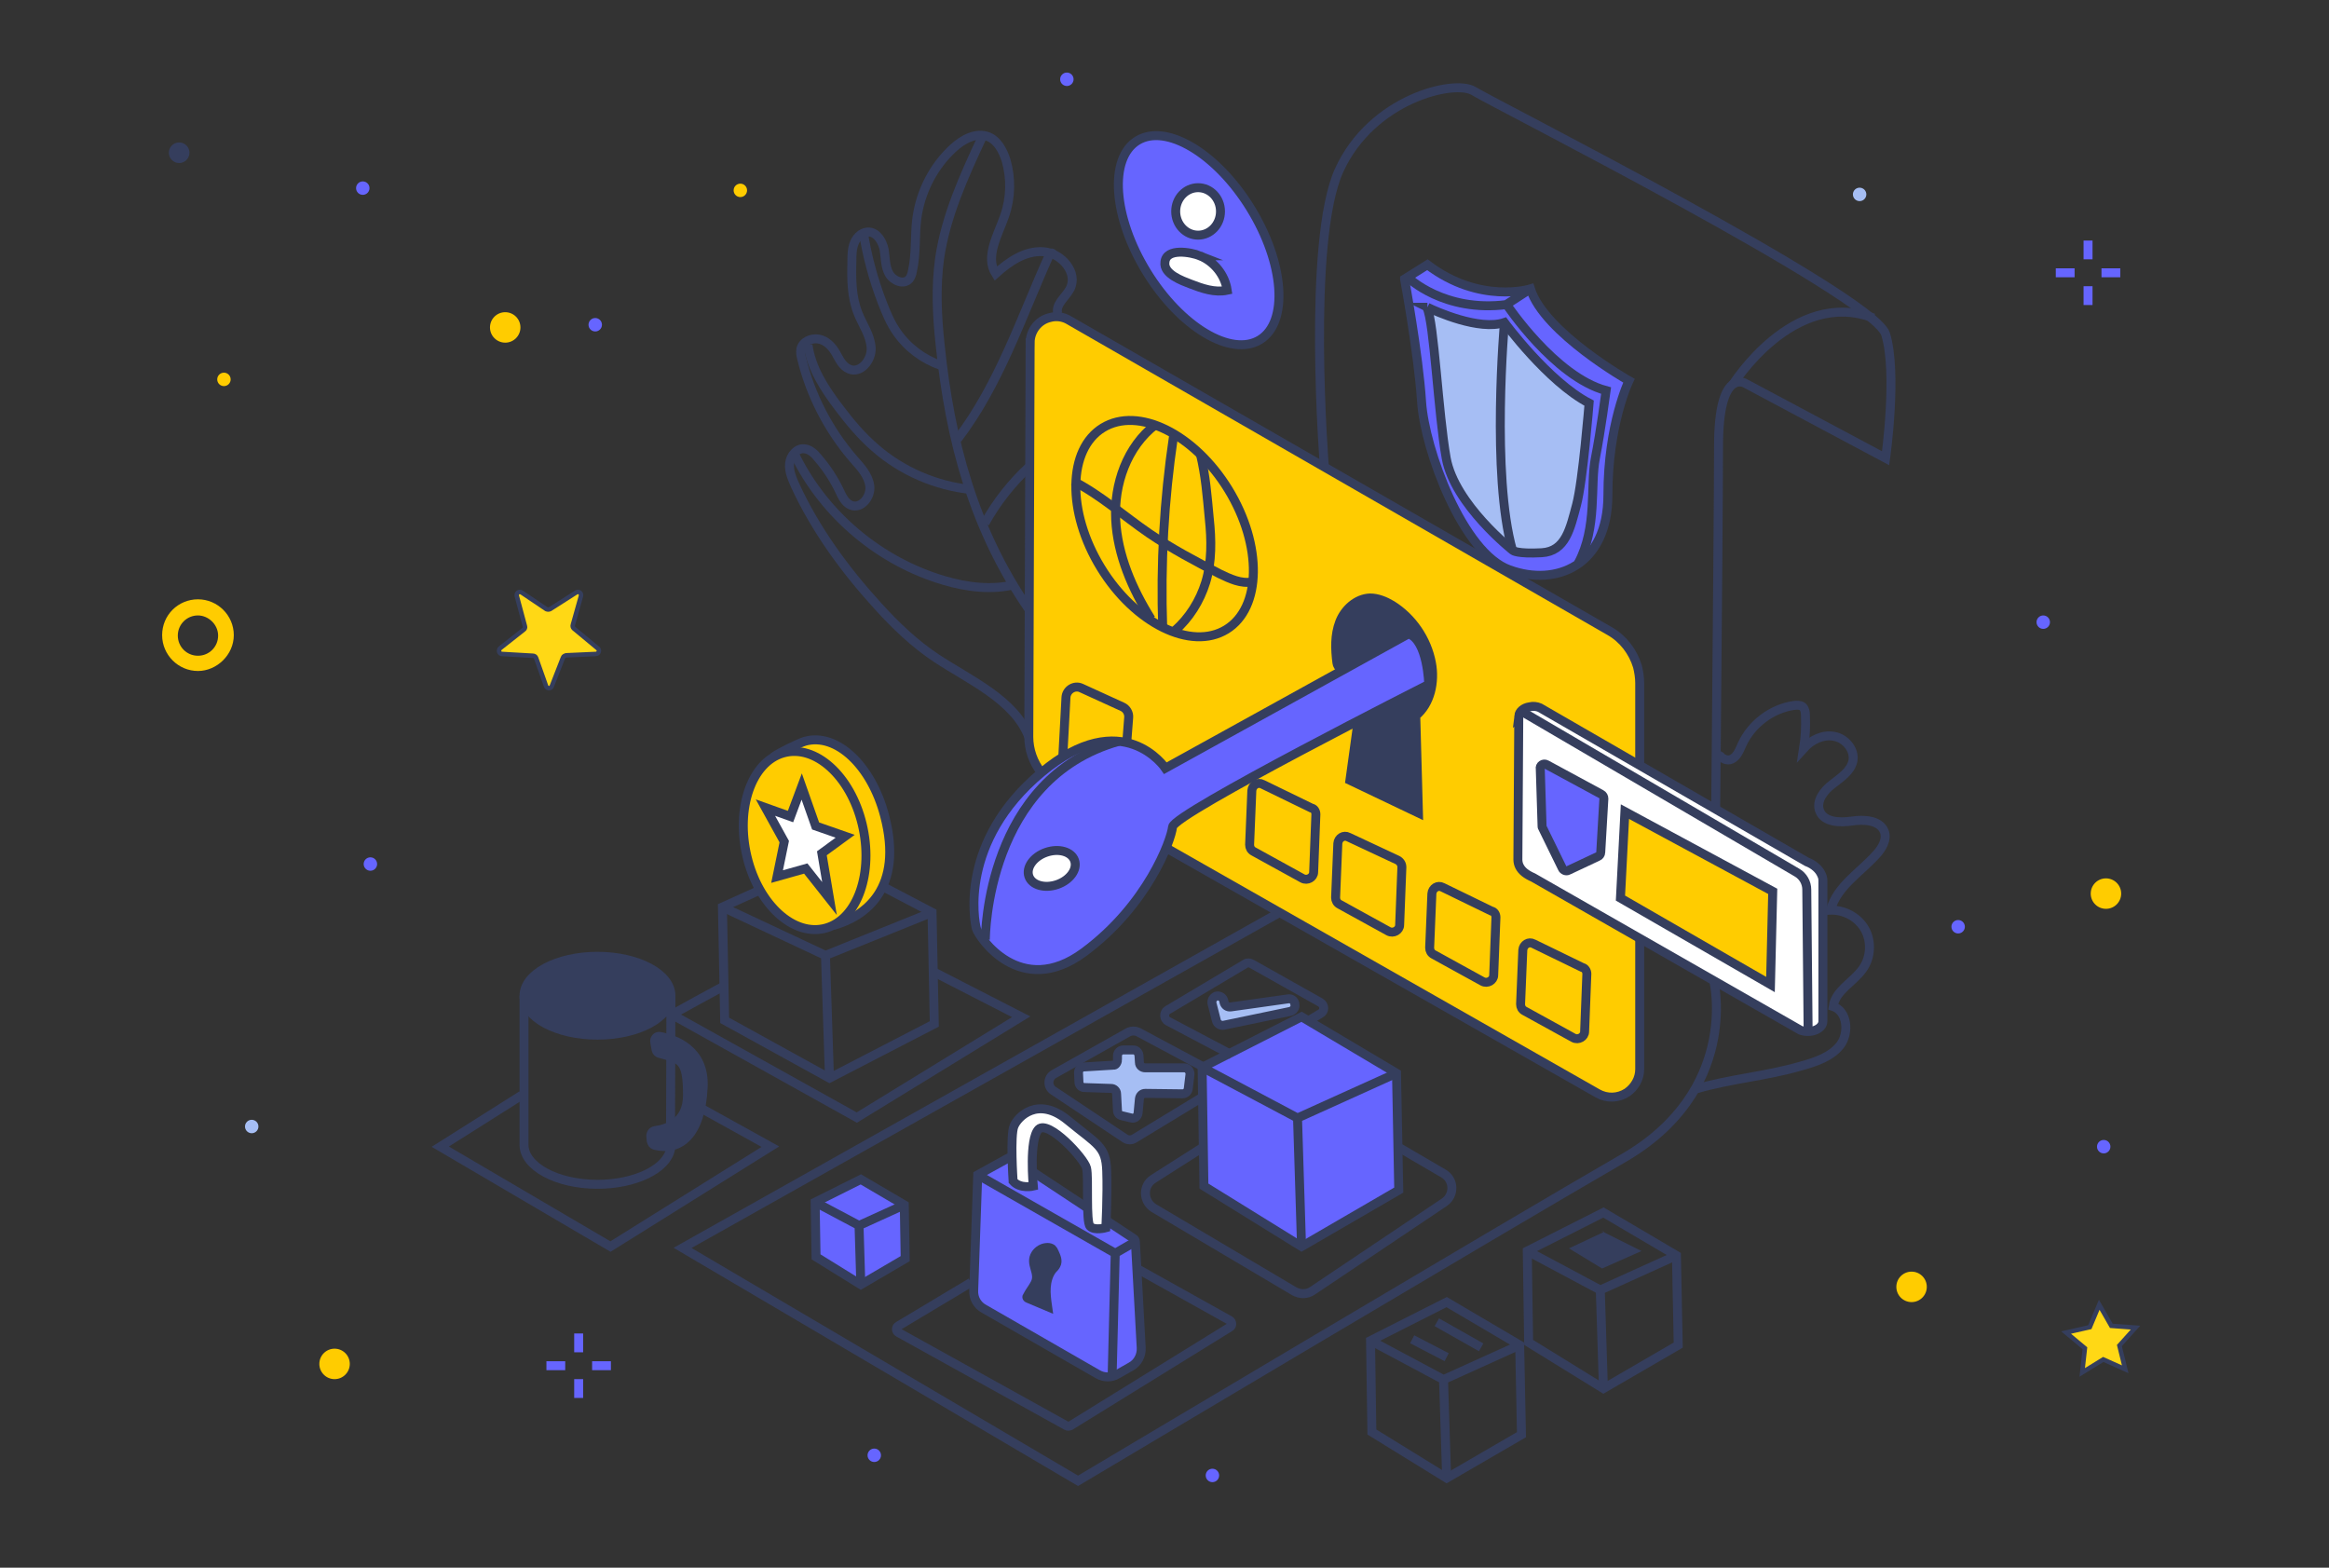 <svg xmlns="http://www.w3.org/2000/svg" width="520" height="350" viewBox="90 -60 520 350" style="enable-background:new 90 -60 520 350" xml:space="preserve"><rect x="90" y="-60" width="520" height="350" fill="#333333" stroke="none"/><style>.st0{fill:#6665ff}.st1{fill:#fc0}.st2{fill:#a6bef4}.st3{fill:#353e5d}.st10,.st11,.st4,.st6,.st7,.st8,.st9{fill:#ffd815;stroke:#353e5d;stroke-miterlimit:10}.st10,.st11,.st6,.st7,.st8,.st9{fill:#6665ff;stroke-width:2}.st10,.st11,.st7,.st8,.st9{fill:#a6bef4}.st10,.st11,.st8,.st9{fill:none}.st10,.st11,.st9{fill:#fc0}.st10,.st11{fill:#fff}.st11{fill:#353e5d}</style><g id="Слой_1"><circle class="st0" cx="222.9" cy="12.5" r="1.5"/><circle class="st0" cx="171" cy="-18" r="1.5"/><path class="st1" d="M134.2 89.8c-4.4 0-8-3.6-8-8 0-4.5 3.6-8 8-8s8 3.6 8 8-3.8 8-8 8zm0-12.4c-2.5 0-4.5 2-4.5 4.5s2 4.5 4.5 4.5 4.5-2 4.5-4.5-2.2-4.5-4.5-4.5z"/><circle class="st0" cx="559.7" cy="196" r="1.5"/><circle class="st0" cx="527.2" cy="146.9" r="1.5"/><circle class="st0" cx="360.7" cy="269.4" r="1.5"/><circle class="st0" cx="285.2" cy="264.9" r="1.5"/><circle class="st0" cx="546.2" cy="78.9" r="1.5"/><circle class="st1" cx="255.3" cy="-17.5" r="1.5"/><circle class="st0" cx="328.2" cy="-42.3" r="1.5"/><circle class="st0" cx="172.7" cy="132.9" r="1.5"/><circle class="st2" cx="146.2" cy="191.5" r="1.5"/><circle class="st1" cx="140" cy="24.7" r="1.5"/><circle class="st3" cx="130" cy="-25.9" r="2.3"/><circle class="st2" cx="505.2" cy="-16.6" r="1.5"/><circle class="st1" cx="560.2" cy="139.5" r="3.4"/><circle class="st1" cx="164.7" cy="244.5" r="3.4"/><circle class="st1" cx="202.8" cy="13.1" r="3.4"/><circle class="st1" cx="516.8" cy="227.3" r="3.4"/><path class="st0" d="M218.2 247.9h2v4.2h-2zM218.2 237.7h2v4.2h-2zM222.2 243.9h4.2v2h-4.2zM212 243.9h4.2v2H212zM555.2 3.9h2v4.2h-2zM555.2-6.3h2v4.2h-2zM559.2-.1h4.2v2h-4.2zM549-.1h4.2v2H549z"/><path class="st4" d="m564.5 245.7-4.9-2.2-4.7 2.9.6-5.4-4.2-3.5 5.3-1.2 2.1-5 2.7 4.7 5.4.4-3.6 4zM213.2 93.2l2.5-6.4c.1-.3.4-.4.7-.5l6.6-.3c.7 0 1-.9.4-1.3l-5.3-4.4c-.2-.2-.3-.5-.2-.8l1.8-6.4c.2-.7-.5-1.2-1.1-.8l-5.8 3.7c-.2.1-.6.1-.8 0l-5.5-3.7c-.6-.4-1.3.1-1.1.8l1.8 6.7c.1.3 0 .6-.3.8l-5.2 4.1c-.5.4-.3 1.3.4 1.3l6.9.4c.3 0 .6.2.7.5l2.2 6.2c.2.7 1.1.7 1.3.1z"/><path style="fill:none" d="M89.2-60.1h520v350h-520z"/></g><g id="Слой_2"><path class="st6" d="M403.6 2.3s3.1 16.7 3.8 27.4 9.2 33.8 19.6 37.5c10.4 3.8 22-.9 22-16.7s4.7-25.5 4.7-25.5-18.9-10.7-22-20.5c0 0-11.3 3.5-23-5.4l-5.1 3.2z"/><path class="st7" d="M408.7 8.6c1.8.9 11.6 5.3 17.2 3.4 0 0 9.7 13.2 18.9 18 0 0-1.4 17.5-2.8 22.7-1.4 5.2-2.4 10.4-7.8 10.7-5.5.3-6.4-.5-6.4-.5s-13-10.2-14.9-20.6c-1.8-10-2.7-30.4-4.3-33.6-.1-.1 0-.1.1-.1z"/><path class="st8" d="M404.4 2s8 7.8 22 6c0 0 10.7 16.1 22.2 19.2 0 0-1.2 9-2.4 15.1s.5 15.4-3.8 23.4M426.3 8l5.4-3.5"/><path class="st8" d="M425.9 12s-3 34 1.8 50.9"/><path class="st8" d="M385.7 44.3S381.7-6 389-22s25.7-20.3 30-17.7c4.3 2.7 89.3 45.7 92 54.3 2.7 8.7 0 27.7 0 27.7l-31.3-16.7s-6-3.7-6 14-1 119.7-1 119.7 5.7 24.3-20.3 39.3-121.7 72-121.7 72l-88.3-52L380 141.3s14.3-31.3 10.7-57c-3.7-25.6-5-40-5-40z"/><path class="st9" d="m320 16.5-.3 88c0 2.9 1 5.7 2.8 8 1 1.2 2.2 2.2 3.6 3l120.6 68.6c2.1 1.2 4.6 1.1 6.6-.2 1.7-1.2 2.8-3.1 2.8-5.2V92.5c0-1.2-.2-2.5-.5-3.7-1-3.3-3.2-6.2-6.2-7.9L328.7 11.5c-1.3-.8-2.9-1-4.3-.6-2.6.6-4.4 3-4.4 5.6z"/><path class="st10" d="m429.1 99.8-.2 32.1c0 1.1.5 2.1 1.5 2.9.5.4 1.2.8 1.9 1.1L492 170c1.1.4 2.4.4 3.5-.1.9-.4 1.5-1.1 1.5-1.9v-31.4c0-.5-.1-.9-.3-1.3-.5-1.2-1.7-2.3-3.3-2.9L433.8 98c-.7-.3-1.5-.4-2.3-.2-1.4.2-2.3 1.1-2.4 2z"/><path class="st8" d="m396 239.3.3 20.4L413 270l16.7-9.7-.4-20-16.3-9.6z"/><path class="st8" d="m396 239.3 16.3 8.7 17-7.7M412.3 248l.7 22"/><path class="st6" d="m272 208.4.2 12.2 10 6.2 9.9-5.8-.2-12-9.7-5.7z"/><path class="st8" d="m272 208.4 9.8 5.2 10.1-4.6M281.8 213.6l.4 13.2"/><path class="st6" d="m358.4 178.3.4 26.5 21.8 13.5 21.7-12.6-.5-26.1-21.2-12.6z"/><path class="st8" d="m358.4 178.3 21.3 11.3 22.1-10M379.7 189.6l.9 28.7M431 219.3l.3 20.4L448 250l16.7-9.7-.4-20-16.3-9.6z"/><path class="st8" d="m431 219.3 16.3 8.7 17-7.7M447.3 228l.7 22M251.3 142.5l.5 25.3 23.4 12.9 23.4-12.1-.5-24.9-22.9-12z"/><path class="st8" d="m251.3 142.5 23 10.8 23.8-9.6M274.3 153.3l.9 27.4"/><ellipse class="st11" cx="223.4" cy="162.3" rx="16.4" ry="8.8"/><path class="st8" d="M207 162.3v33.3c0 4.8 7.3 8.8 16.4 8.8 8.4 0 15.4-3.4 16.3-7.8l.1-34.2"/><path class="st11" d="M236.2 172.7c-.2-.8.5-1.5 1.2-1.3 3.2.6 10 2.9 9.6 11.3-.5 10.6-5.1 14.4-10.8 13-.4-.1-.7-.5-.8-1l-.1-1.1c0-.6.4-1.1 1-1.2 2.2-.3 7.2-1.5 7.2-7.9 0-7.9-1.4-8-6.2-9.3-.4-.1-.7-.4-.8-.8l-.3-1.7z"/><path class="st8" d="M206.5 184.5 188.3 196l38 22.3L262 196l-15.7-8.7M252 160c-.8.3-12 6.5-12 6.5l41.3 23L318 167l-19.5-10"/><ellipse transform="scale(-1) rotate(-31.622 22.414 1263.071)" class="st6" cx="357.7" cy="-6.3" rx="13.6" ry="26.1"/><path class="st11" d="M389.5 90.3c.2-.8-.9-1.4-1-2.3-.4-3.1-.5-6.2.6-9.1s3.8-5.3 6.8-5.4c1.7 0 3.4.7 4.9 1.6 4.5 2.8 7.8 7.6 8.8 12.9.8 4.2-.2 9.1-3.5 11.8l.6 21.7-15.3-7.3 1.8-13c.1.1-4-9.8-3.7-10.9z"/><path class="st8" d="M476.8 26s13.5-21.8 31.5-15"/><ellipse class="st10" cx="357.5" cy="-12.8" rx="5" ry="5.3"/><path class="st10" d="M357.9-2.9c3.2 1.3 5.6 4.3 6.1 7.7-2.8.6-5.6-.4-8.2-1.4-1.8-.7-6.1-2.2-5.7-4.9.3-3.2 5.8-2.2 7.8-1.4z"/><path class="st8" d="m359.8 178.8-15.7-8.4c-.7-.3-1.4-.3-2.1 0l-16.7 9.4c-1.4.8-1.5 2.8-.1 3.7l15.9 10.6c.7.5 1.6.5 2.3 0l15.3-9.3M365 175.5l-14.2-7.5c-1-.5-1-2-.1-2.5l17.3-10.3c.4-.3 1-.3 1.5 0l15.3 8.6c1 .6 1 2 0 2.5l-2.5 1.5M358.8 196l-11.3 7.2c-2.4 1.5-2.3 5 .1 6.5l31.4 18.6c1.3.7 2.8.7 4-.1l29.5-19.8c2.3-1.6 2.2-5-.2-6.4l-10.1-5.9"/><path class="st6" d="m308.3 202.3-.9 25.8c-.1 1.7.8 3.3 2.3 4.1l25.4 14.6c1.4.8 3.1.8 4.4 0l3-1.7c1.5-.8 2.4-2.5 2.3-4.2l-1.3-23.7c0-.3-.2-.6-.4-.7L316 198.6c-.3-.2-.7-.2-1 0l-6.7 3.7z"/><path class="st8" d="m308.3 202.3 30.7 17.5 4.5-2.6M339 219.8l-.7 27.7M306.8 226.3l-16.2 9.7c-.6.3-.6 1.2 0 1.5l37.5 20.8c.3.2.6.1.9 0l35.6-22c.6-.3.5-1.2 0-1.5L344 223.3"/><path class="st10" d="M316.2 203.7s-.7-10.3.2-12.3c.8-2 5.3-6.8 12-1.3s8.5 5.8 8.7 11.3-.2 12.7-.2 12.7-2.5.7-3.5-.3-.3-10.8-.8-13c-.5-2.2-8.5-10.8-10.7-8.7-2.2 2.2-1.2 12.7-1.2 12.7s-2.9.7-4.5-1.1z"/><path class="st8" d="M319.7 104.5c-3.2-8.3-13.3-12.7-20.7-17.6-4.8-3.2-9-7.2-12.9-11.5-7.4-8.1-14-17.1-18.6-27.1-.7-1.6-1.4-3.2-1.2-4.9.2-1.7 1.6-3.4 3.3-3.2 1.2.1 2.2 1 3 2 1.9 2.2 3.5 4.6 4.8 7.3.6 1.3 1.3 2.8 2.6 3.3 2.3.9 4.5-1.9 4.2-4.3-.3-2.4-2.1-4.3-3.7-6.1C275 36 271 28.3 269 20.1c-.2-.7-.3-1.4-.2-2.1.3-1.7 2.3-2.6 4-2.3 1.7.3 3 1.7 3.8 3.1.8 1.4 1.5 3 3 3.6 2.5 1.1 5.1-2 4.9-4.8s-1.9-5.1-2.9-7.6c-1.5-3.7-1.5-7.7-1.4-11.6 0-1.4 0-2.9.6-4.3s1.9-2.4 3.3-2.3c1.8.2 2.9 2.1 3.3 3.9.3 1.8.2 3.8 1.1 5.4.9 1.6 3.3 2.6 4.5 1.2.4-.5.6-1.1.7-1.7.9-3.9.5-7.9 1-11.8.8-6 3.7-11.7 8.2-15.8 2.1-1.9 5-3.5 7.7-2.5 2.1.8 3.3 3.1 4 5.2 1.2 4.1 1.1 8.5-.3 12.5-1.5 4.3-4.4 9.1-2 12.9 3-2.7 6.6-5.2 10.7-4.9 4 .3 7.8 4.7 5.9 8.3-1 1.9-3.4 3.5-2.7 5.6M474 107.6c-.7 1.2 1.3 2.5 2.6 1.9s1.8-2.1 2.4-3.4c2.1-4.5 6.6-7.9 11.5-8.6.7-.1 1.5-.1 2 .3.5.5.6 1.2.6 1.9.1 2.5 0 4.9-.4 7.4 1.7-1.9 4.3-3.2 6.8-2.7 2.5.4 4.7 3 4.2 5.5-.5 2.3-2.7 3.7-4.6 5.2-1.9 1.4-3.7 3.8-2.8 6 1 2.5 4.5 2.6 7.2 2.2s6.2-.2 7.2 2.3c.7 1.8-.5 3.8-1.8 5.2-3.6 4-8.8 7.1-10.2 12.4 3.1-.1 6.2 1.6 7.7 4.3 1.5 2.7 1.3 6.3-.5 8.8-2.1 3-6.1 4.8-6.6 8.4 3.2 1.1 3.6 5.9 1.6 8.6-2.1 2.7-5.6 3.8-8.8 4.7-7.9 2.3-15.5 2.8-23.4 5.1"/><path class="st6" d="m435.3 110.7 12.2 6.6c.4.2.6.6.6 1l-.7 12c0 .4-.3.8-.6.9l-6.6 3.1c-.5.3-1.2 0-1.4-.5l-4.4-9c-.1-.1-.1-.3-.1-.4l-.4-12.7c-.2-.8.7-1.4 1.4-1z"/><path class="st9" d="m452.8 121.2 33 17.8-.5 20.8-33.5-19.3z"/><path class="st8" d="m429.7 98.8 61.5 36c1.4.8 2.2 2.3 2.2 3.8l.3 31.3"/><path class="st7" d="m360.6 164 1 3.9c.2.7.9 1.1 1.6 1l14.9-3.1c.7-.2 1.2-.9 1-1.6v-.2c-.2-.7-.8-1.1-1.5-1l-12.8 1.8c-.7.1-1.3-.3-1.5-1l-.1-.5c-.2-.7-1-1.1-1.7-.9-.7.3-1 1-.9 1.6zM339.5 176.6v-.9c0-.7.6-1.3 1.3-1.3h2.2c.7 0 1.2.5 1.3 1.2l.1 1.6c0 .7.6 1.2 1.3 1.2h8.7c.8 0 1.3.7 1.3 1.4l-.4 3.3c-.1.6-.6 1.1-1.3 1.1l-8.3-.1c-.7 0-1.2.5-1.3 1.2l-.3 3.2c-.1.8-.8 1.3-1.5 1.1l-2.1-.5c-.6-.1-1-.6-1-1.2l-.2-3.7c0-.7-.6-1.2-1.2-1.2l-6-.2c-.7 0-1.2-.6-1.2-1.2l-.1-2.1c0-.7.5-1.3 1.2-1.3l6.6-.4c.4.1.9-.5.9-1.2z"/><path class="st8" d="m405.3 239 7.7 4M410.8 235.2l9.9 5.6"/><path class="st3" d="m448.2 215-7.9 3.7 7.4 4.5 8.8-3.9-9-4.5"/><ellipse transform="rotate(148.518 350.024 58.062)" class="st8" cx="350" cy="58.1" rx="16.7" ry="26.4"/><path class="st8" d="M347 78.2c-4.2-6.7-7.5-14.3-7.9-22.2s2.5-16.3 8.9-21.2M352.3 80.8c3.2-2.8 5.6-6.6 6.9-10.8 1.4-4.6 1.3-9.5.8-14.2-.5-5.2-.8-9.5-2-14.5"/><path class="st8" d="M329.6 47.4c6.1 3.1 11.3 7.8 17 11.7 5 3.4 10.3 6.2 15.7 9 2.3 1.1 4.8 2.3 7.3 1.8"/><path class="st8" d="M349.6 80.2c-.5-14.3.3-28.6 2.4-42.7M327.3 108.8l.7-13.1c.1-1.7 1.9-2.8 3.4-2.1l9.2 4.2c.9.4 1.5 1.4 1.4 2.4l-.4 5.2M444.3 157.4l-.5 12.9c0 1.2-1.4 2-2.5 1.4l-10.9-6c-.6-.3-.9-.9-.9-1.5l.5-12.1c.1-1.2 1.3-2 2.4-1.4l10.9 5.3c.6.1 1 .8 1 1.4zM424 144.8l-.5 12.9c0 1.2-1.4 2-2.5 1.4l-10.9-6c-.6-.3-.9-.9-.9-1.5l.5-12.1c.1-1.2 1.3-2 2.4-1.4l10.9 5.3c.6.1 1 .7 1 1.4zM403 133.6l-.5 12.9c0 1.2-1.4 2-2.5 1.4l-10.9-6c-.6-.3-.9-.9-.9-1.5l.5-12.1c.1-1.2 1.3-2 2.4-1.4L402 132c.6.3 1 .9 1 1.6zM383.8 121.8l-.5 12.9c0 1.2-1.4 2-2.5 1.4l-10.9-6c-.6-.3-.9-.9-.9-1.5l.5-12.1c.1-1.2 1.3-2 2.4-1.4l10.9 5.3c.6.1 1 .7 1 1.4z"/><path class="st6" d="m404.5 81.5-54.3 30s-9.5-14.3-27.7 1c-18.3 15.3-15 33-14.5 34.8s9.8 15.8 24 5.3 19.5-25 19.8-28S409 92.8 409 92.8s-.2-9.8-4.5-11.3z"/><path class="st8" d="M310 149.8c0-1 .3-36 29.8-44.3"/><ellipse transform="rotate(160.874 324.862 133.882)" class="st10" cx="324.9" cy="133.9" rx="5.4" ry="3.8"/><path class="st11" d="M321.2 220c.6-.9 1.6-1.5 2.7-1.5.4 0 .7.1 1 .3.2.2.4.5.5.8.4.9.9 1.9.4 2.8-.2.4-.5.7-.8 1-.9 1.1-1.3 2.6-1.4 4-.1 1.4.1 2.9.3 4.3-1.4-.6-2.9-1.2-4.3-1.8-.1 0-.2-.1-.3-.2-.1-.1 0-.3.1-.4.5-1 1.2-1.8 1.7-2.8 1.2-2.4-1.3-4.3.1-6.5z"/><path class="st9" d="M276.1 146.6c7.1-2 15.7-8.2 11.4-24.5-2.9-11.1-10.7-18.6-17.8-16.6-1.3.4-5.9 2.6-7 3.5"/><path class="st9" d="M274.4 147.2c-7.1 2-15-5.1-17.6-15.9-2.6-10.8 1-21.2 8.1-23.2s15 5.1 17.6 15.9c2.6 10.8-1 21.2-8.1 23.2z"/><path class="st10" d="m269 115.6-2.5 6.7-5.6-2 4.2 7.6-1.6 7.8 6.4-1.8 5.3 6.7-1.7-10.1 5.2-3.8-6.6-2.3z"/><path class="st8" d="M319.7 76c-12.3-17.8-17.6-37.6-19.8-59.1-.7-6.4-1-12.9-.1-19.3 1.4-9.4 5.4-18.2 9.4-26.8M282.7-8.6c.8 5.5 2.3 11 4.3 16.2.9 2.3 1.8 4.5 3.2 6.5 2.4 3.5 5.9 6.1 9.9 7.5"/><path class="st8" d="M270.4 17c.7 5.2 3.7 9.8 6.9 14 2.4 3.2 5 6.3 8 8.9 6 5.3 13.7 8.6 21.6 9.4M267.6 41.8c6.6 13.3 18.9 23.6 33.2 27.8 5.1 1.5 10.6 2.2 15.8.9M303.8 38c9.3-12.2 14.2-27.1 20.5-41.1.1-.2.3-.5.6-.4s-.2.5-.2.2M309.9 56.8c2.6-4.7 6-9 9.9-12.6"/></g></svg>